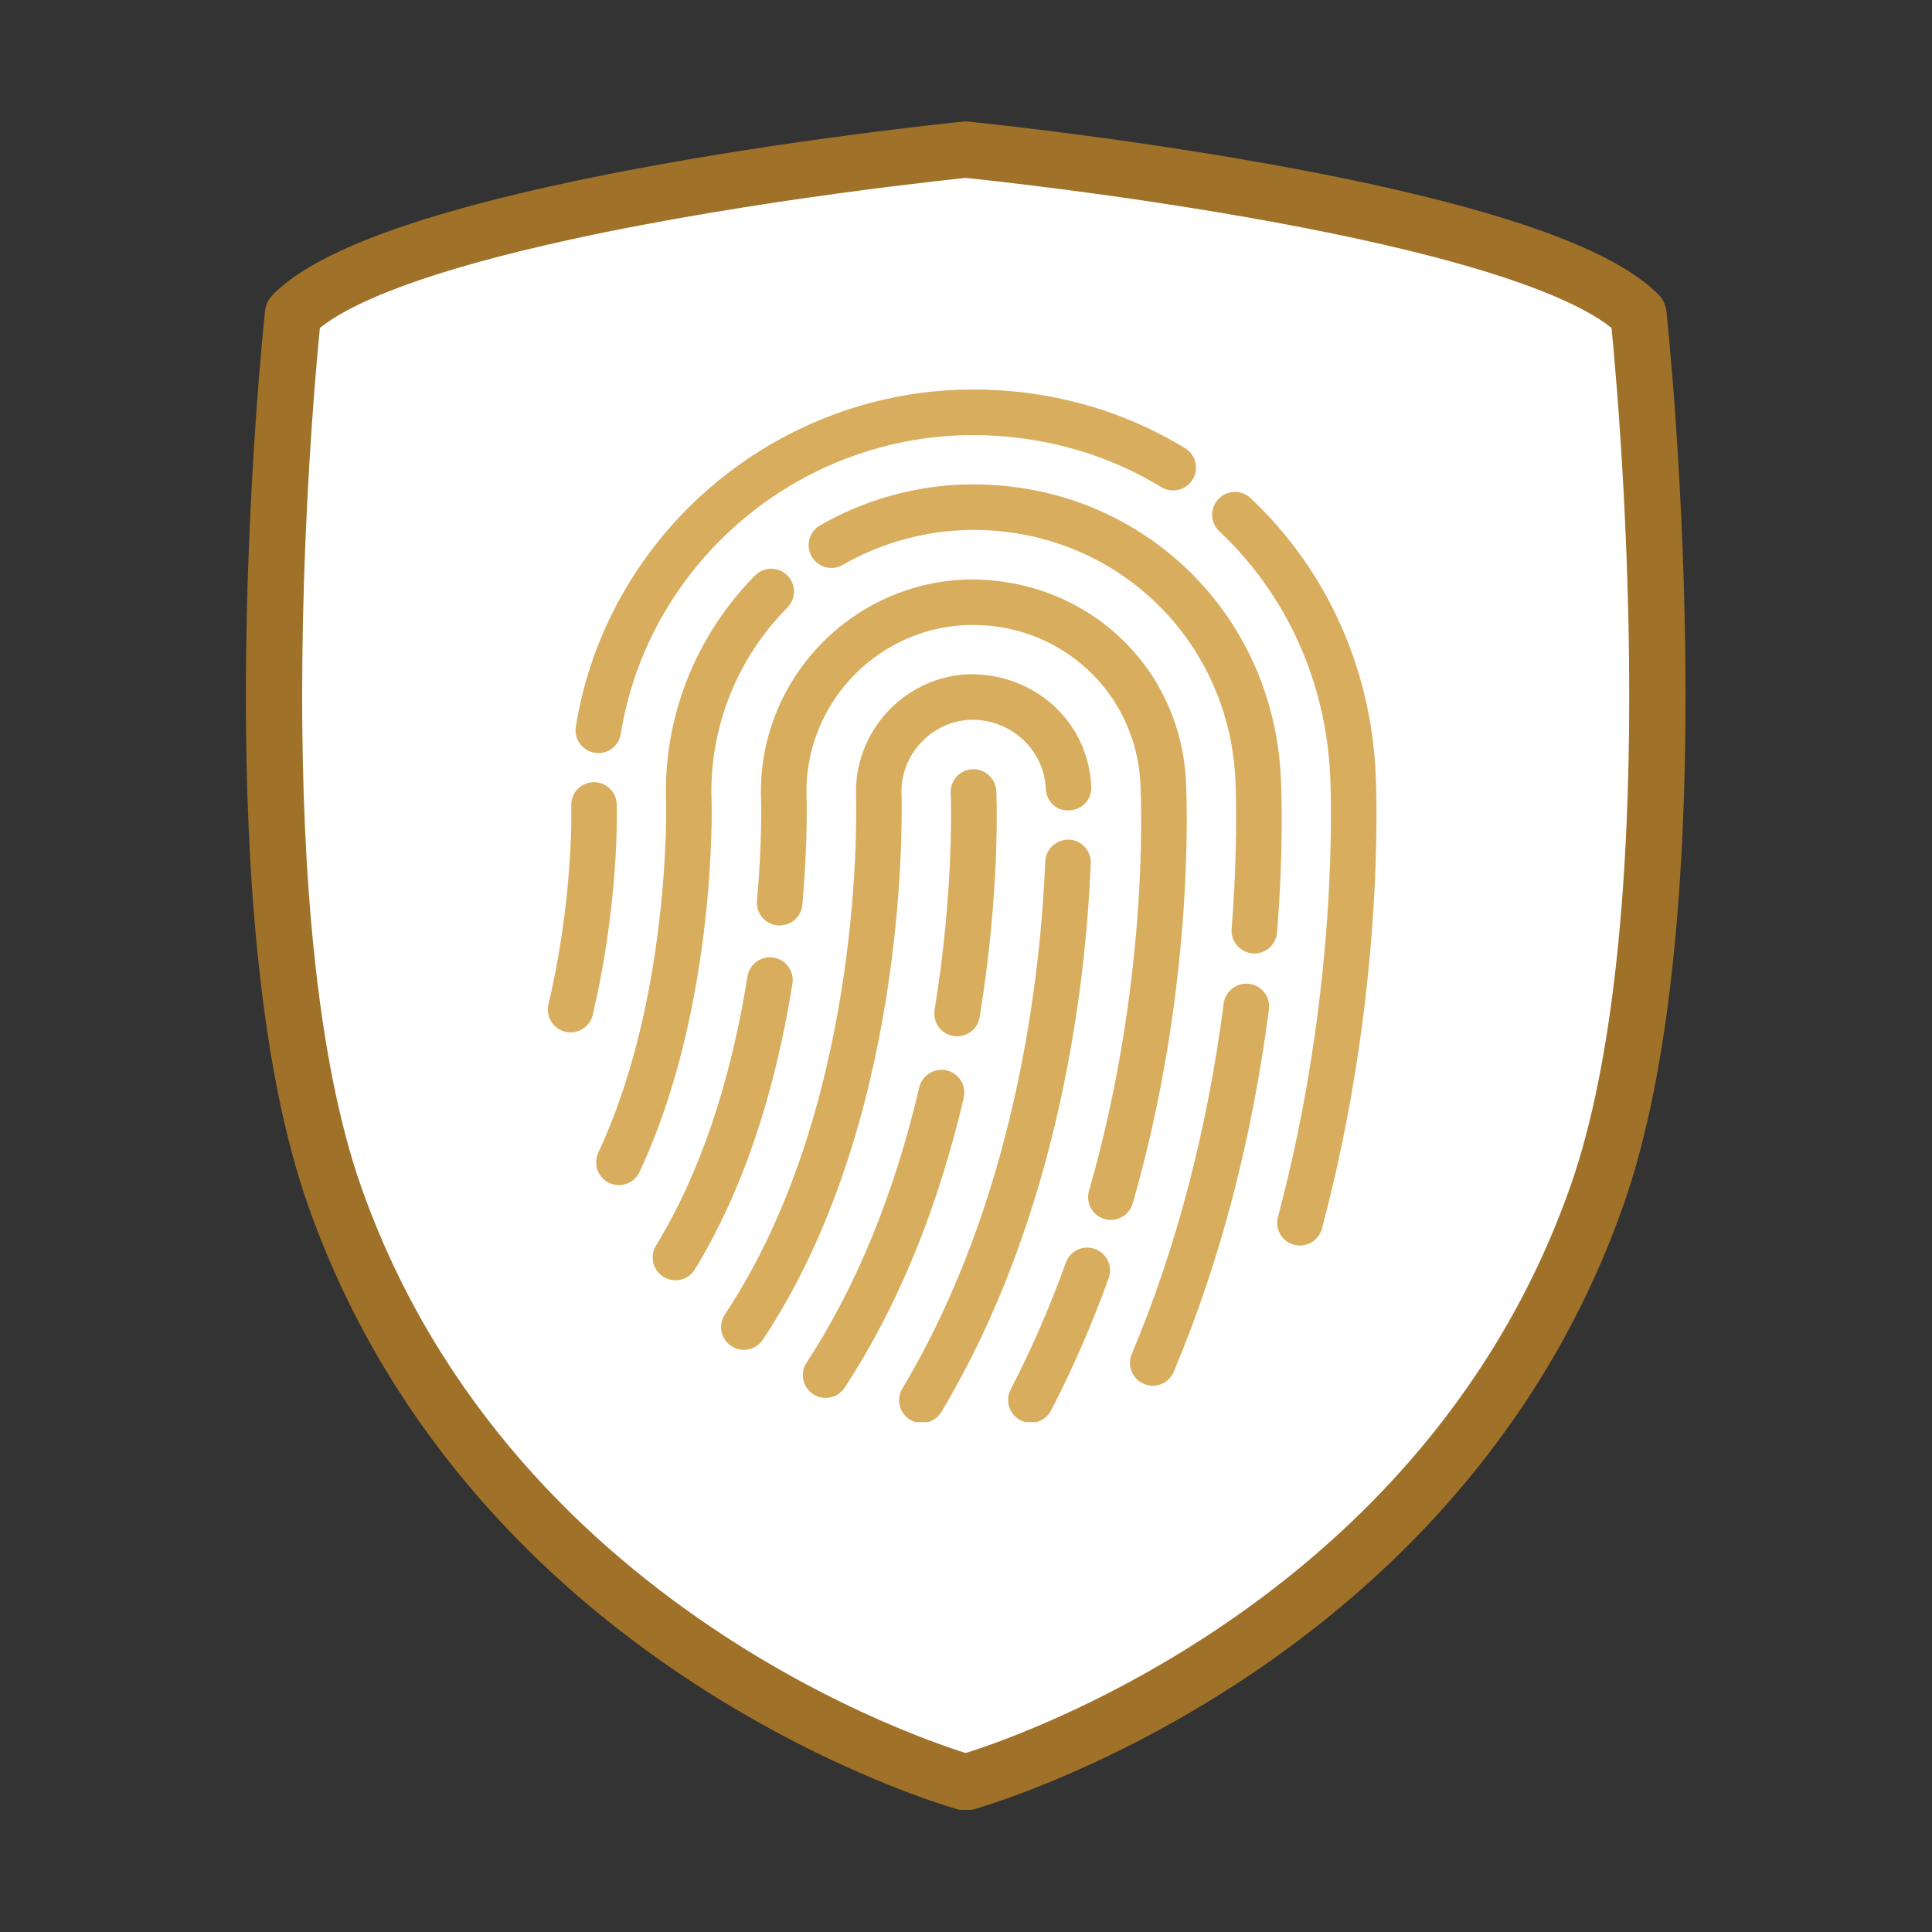 <svg xmlns="http://www.w3.org/2000/svg" xmlns:xlink="http://www.w3.org/1999/xlink" width="500" zoomAndPan="magnify" viewBox="0 0 375 375" height="500" preserveAspectRatio="xMidYMid meet" version="1.0"><rect x="0" y="0" width="375" height="375" fill="#333333" stroke="none"/><defs><clipPath id="d0f7a4f204"><path d="M 47 23.543 L 328 23.543 L 328 351.293 L 47 351.293 Z M 47 23.543 " clip-rule="nonzero"/></clipPath><clipPath id="d0e22fc550"><path d="M 174 162 L 212 162 L 212 276.035 L 174 276.035 Z M 174 162 " clip-rule="nonzero"/></clipPath><clipPath id="86e9035666"><path d="M 195 242 L 216 242 L 216 276.035 L 195 276.035 Z M 195 242 " clip-rule="nonzero"/></clipPath><clipPath id="39115bde89"><path d="M 111 75.035 L 233 75.035 L 233 147 L 111 147 Z M 111 75.035 " clip-rule="nonzero"/></clipPath><clipPath id="ff851619d5"><path d="M 106.312 151 L 120 151 L 120 201 L 106.312 201 Z M 106.312 151 " clip-rule="nonzero"/></clipPath></defs><path fill="#ffffff" d="M 318.02 61.004 C 296.938 39.922 187.445 29.043 187.445 29.043 C 187.445 29.043 77.949 39.922 56.863 61.004 C 56.863 61.004 44.531 174.457 65.027 232.383 C 96.312 320.793 187.445 345.957 187.445 345.957 C 187.445 345.957 278.57 320.793 309.859 232.383 C 330.359 174.457 318.02 61.004 318.02 61.004 " fill-opacity="1" fill-rule="nonzero"/><g clip-path="url(#d0f7a4f204)"><path fill="#a07128" d="M 318.02 61.004 L 321.879 57.145 C 320.184 55.449 318.207 53.957 315.992 52.551 C 311.84 49.938 306.828 47.645 301.152 45.516 C 291.23 41.809 279.285 38.633 266.859 35.902 C 248.234 31.816 228.555 28.75 213.5 26.699 C 198.453 24.645 188.027 23.609 187.98 23.605 C 187.66 23.57 187.223 23.57 186.902 23.605 C 186.816 23.613 159.352 26.34 129.098 31.738 C 113.969 34.441 98.148 37.805 84.586 41.891 C 77.809 43.93 71.586 46.152 66.238 48.621 C 63.562 49.855 61.105 51.152 58.891 52.551 C 56.676 53.957 54.703 55.449 53.004 57.145 C 52.129 58.016 51.57 59.184 51.438 60.414 C 51.426 60.535 47.727 94.527 47.727 135.016 C 47.727 151.836 48.359 169.781 50.188 186.934 C 52.02 204.09 55.012 220.441 59.879 234.203 C 67.949 257.02 79.902 275.785 93.238 291.027 C 113.262 313.895 136.352 328.879 154.461 338.191 C 172.57 347.504 185.719 351.148 185.988 351.223 C 186.938 351.484 187.949 351.484 188.895 351.223 C 189.254 351.117 212.512 344.684 239.891 326.906 C 253.582 318.012 268.301 306.273 281.645 291.027 C 294.98 275.785 306.934 257.02 315.008 234.203 C 319.871 220.441 322.867 204.09 324.695 186.938 C 326.523 169.789 327.16 151.848 327.16 135.027 C 327.16 94.535 323.457 60.535 323.445 60.414 C 323.309 59.184 322.754 58.016 321.879 57.145 L 318.02 61.004 L 312.586 61.594 L 312.594 61.684 C 312.801 63.586 316.238 96.434 316.234 135.027 C 316.238 151.562 315.605 169.16 313.832 185.781 C 312.07 202.395 309.148 218.043 304.711 230.562 C 297.137 251.949 285.969 269.488 273.422 283.832 C 254.609 305.34 232.66 319.621 215.43 328.477 C 206.816 332.906 199.387 335.977 194.148 337.938 C 191.527 338.914 189.453 339.613 188.055 340.062 C 187.352 340.289 186.816 340.449 186.473 340.551 C 186.297 340.609 186.168 340.641 186.082 340.668 L 185.996 340.688 L 185.984 340.691 L 186.922 344.078 L 185.988 340.691 L 185.984 340.691 L 186.922 344.078 L 185.988 340.691 L 187.445 345.957 L 188.895 340.691 C 188.551 340.605 166.191 334.285 140.328 317.348 C 127.395 308.879 113.594 297.773 101.168 283.496 C 88.742 269.215 77.688 251.785 70.176 230.562 C 65.738 218.043 62.812 202.391 61.051 185.777 C 59.281 169.156 58.645 151.559 58.648 135.016 C 58.648 115.102 59.562 96.715 60.477 83.32 C 60.93 76.625 61.387 71.18 61.73 67.414 C 61.898 65.531 62.043 64.07 62.145 63.082 C 62.195 62.586 62.234 62.211 62.258 61.965 C 62.27 61.836 62.281 61.742 62.289 61.684 L 62.297 61.594 L 56.863 61.004 L 60.727 64.867 C 61.668 63.922 63.02 62.863 64.723 61.789 C 67.922 59.762 72.344 57.691 77.562 55.746 C 86.699 52.32 98.258 49.227 110.367 46.574 C 128.539 42.578 147.988 39.547 162.859 37.52 C 170.293 36.508 176.586 35.746 181.016 35.238 C 183.227 34.98 184.977 34.789 186.168 34.664 C 186.766 34.602 187.219 34.551 187.523 34.52 C 187.832 34.488 187.98 34.473 187.98 34.473 L 187.445 29.043 L 186.902 34.473 C 186.902 34.473 187 34.484 187.199 34.504 C 190.336 34.824 217.699 37.695 246.66 43 C 261.133 45.648 276.012 48.91 288.348 52.711 C 294.508 54.609 300.039 56.641 304.496 58.738 C 306.727 59.785 308.688 60.848 310.316 61.887 C 311.949 62.93 313.242 63.953 314.152 64.867 L 318.02 61.004 L 312.586 61.594 L 318.02 61.004 " fill-opacity="1" fill-rule="nonzero"/></g><path fill="#d8ae5e" d="M 183.75 207.754 C 181.387 207.203 179 208.684 178.43 211.047 C 173.594 231.699 166.246 249.668 156.555 264.492 C 155.223 266.539 155.793 269.285 157.844 270.617 C 158.582 271.102 159.426 271.336 160.27 271.336 C 161.707 271.336 163.121 270.637 163.965 269.328 C 174.227 253.637 182 234.719 187.066 213.055 C 187.594 210.688 186.117 208.324 183.75 207.754 Z M 183.75 207.754 " fill-opacity="1" fill-rule="nonzero"/><path fill="#d8ae5e" d="M 185.062 201.078 C 185.316 201.121 185.547 201.145 185.777 201.145 C 187.91 201.145 189.793 199.602 190.148 197.426 C 194.203 172.699 193.422 154.285 193.383 153.527 C 193.273 151.078 191.121 149.195 188.758 149.301 C 186.309 149.406 184.426 151.477 184.531 153.926 C 184.555 154.117 185.293 172.258 181.406 196.012 C 181.008 198.418 182.652 200.699 185.062 201.078 Z M 185.062 201.078 " fill-opacity="1" fill-rule="nonzero"/><g clip-path="url(#d0e22fc550)"><path fill="#d8ae5e" d="M 207.488 162.965 C 205.039 162.945 202.988 164.762 202.883 167.211 C 201.977 189.613 197.16 232.711 175.137 269.52 C 173.891 271.609 174.566 274.332 176.656 275.578 C 177.375 276 178.156 276.211 178.918 276.211 C 180.414 276.211 181.895 275.453 182.719 274.059 C 205.754 235.562 210.781 190.816 211.711 167.566 C 211.816 165.117 209.914 163.07 207.488 162.965 Z M 207.488 162.965 " fill-opacity="1" fill-rule="nonzero"/></g><path fill="#d8ae5e" d="M 174.988 154.309 C 174.82 150.59 176.129 147.023 178.664 144.254 C 181.195 141.488 184.641 139.883 188.293 139.715 C 196.043 139.484 202.629 145.375 202.988 153.082 C 203.094 155.531 205.039 157.496 207.613 157.285 C 210.062 157.18 211.941 155.109 211.816 152.66 C 211.223 140.074 200.855 130.637 187.977 130.867 C 175.41 131.418 165.613 142.102 166.16 154.73 C 166.309 160.852 166.879 215.691 140.695 255.137 C 139.344 257.164 139.895 259.91 141.941 261.262 C 142.703 261.77 143.547 262 144.391 262 C 145.828 262 147.219 261.305 148.086 260.016 C 175.727 218.332 175.137 160.938 174.988 154.309 Z M 174.988 154.309 " fill-opacity="1" fill-rule="nonzero"/><path fill="#d8ae5e" d="M 150.156 185.875 C 147.75 185.477 145.469 187.121 145.086 189.551 C 141.75 210.328 135.797 227.898 127.328 241.77 C 126.062 243.863 126.715 246.586 128.809 247.852 C 129.523 248.297 130.328 248.508 131.109 248.508 C 132.609 248.508 134.066 247.746 134.887 246.375 C 143.949 231.508 150.305 212.863 153.809 190.945 C 154.211 188.535 152.586 186.258 150.156 185.875 Z M 150.156 185.875 " fill-opacity="1" fill-rule="nonzero"/><g clip-path="url(#86e9035666)"><path fill="#d8ae5e" d="M 212.535 242.426 C 210.23 241.582 207.699 242.785 206.875 245.086 C 203.77 253.723 200.16 262 196.168 269.707 C 195.051 271.883 195.895 274.543 198.047 275.664 C 198.703 276 199.398 276.168 200.074 276.168 C 201.68 276.168 203.223 275.305 204.004 273.785 C 208.184 265.738 211.941 257.082 215.195 248.086 C 216.02 245.785 214.836 243.25 212.535 242.426 Z M 212.535 242.426 " fill-opacity="1" fill-rule="nonzero"/></g><path fill="#d8ae5e" d="M 230.207 151.836 C 229.172 128.988 210.316 111.82 187.195 112.496 C 164.473 113.488 146.777 132.727 147.727 155.426 C 147.727 155.488 147.98 163.195 146.926 174.832 C 146.715 177.262 148.508 179.414 150.938 179.625 C 153.43 179.793 155.52 178.043 155.73 175.613 C 156.848 163.09 156.555 155.004 156.555 155.004 C 155.816 137.203 169.73 122.082 187.531 121.324 C 205.648 120.648 220.559 134.289 221.359 152.238 C 221.551 156.102 222.902 191.094 211.371 231.148 C 210.695 233.492 212.047 235.941 214.391 236.617 C 214.793 236.746 215.215 236.789 215.617 236.789 C 217.539 236.789 219.312 235.52 219.859 233.578 C 231.793 192.168 230.398 155.828 230.207 151.836 Z M 230.207 151.836 " fill-opacity="1" fill-rule="nonzero"/><path fill="#d8ae5e" d="M 242.477 190.965 C 240.07 190.648 237.832 192.359 237.516 194.789 C 234.324 219.367 228.328 242.258 219.672 262.824 C 218.719 265.082 219.777 267.66 222.035 268.609 C 222.605 268.844 223.176 268.969 223.746 268.969 C 225.477 268.969 227.125 267.957 227.82 266.266 C 236.797 244.961 243.004 221.289 246.297 195.906 C 246.617 193.5 244.906 191.262 242.477 190.965 Z M 242.477 190.965 " fill-opacity="1" fill-rule="nonzero"/><path fill="#d8ae5e" d="M 248.621 151.035 C 247.145 118.598 221.148 94.02 188.945 94.02 C 188.082 94.02 187.234 94.043 186.371 94.062 C 176.824 94.484 167.43 97.207 159.172 101.98 C 157.062 103.207 156.32 105.91 157.547 108.02 C 158.77 110.133 161.473 110.871 163.586 109.645 C 170.617 105.59 178.621 103.27 186.75 102.91 C 215.047 101.707 238.508 123.074 239.793 151.434 C 239.922 154.348 240.258 165.012 239.055 180.281 C 238.867 182.707 240.68 184.84 243.109 185.051 C 243.238 185.074 243.344 185.074 243.469 185.074 C 245.75 185.074 247.691 183.32 247.883 181 C 249.129 165.203 248.77 154.074 248.621 151.035 Z M 248.621 151.035 " fill-opacity="1" fill-rule="nonzero"/><path fill="#d8ae5e" d="M 138.121 155.574 C 137.551 141.637 142.914 127.91 152.836 117.922 C 154.547 116.191 154.547 113.383 152.816 111.672 C 151.086 109.961 148.277 109.961 146.566 111.695 C 134.91 123.434 128.617 139.566 129.293 155.977 C 129.312 156.336 130.094 193.922 116.137 223.695 C 115.863 224.285 115.715 224.961 115.715 225.617 C 115.715 228.066 117.699 230.031 120.129 230.031 C 121.945 230.031 123.527 228.91 124.203 227.328 C 139.195 195.211 138.141 155.723 138.121 155.574 Z M 138.121 155.574 " fill-opacity="1" fill-rule="nonzero"/><g clip-path="url(#39115bde89)"><path fill="#d8ae5e" d="M 115.418 146.113 C 115.652 146.156 115.906 146.176 116.137 146.176 C 118.27 146.176 120.148 144.637 120.488 142.461 C 125.684 110.301 153.195 85.934 185.926 84.516 C 200.055 83.969 213.695 87.43 225.414 94.547 C 227.484 95.816 230.23 95.16 231.496 93.07 C 232.762 90.98 232.109 88.254 230.02 86.988 C 216.801 78.941 201.512 75.035 185.566 75.668 C 148.656 77.273 117.617 104.77 111.766 141.047 C 111.387 143.453 113.012 145.711 115.418 146.113 Z M 115.418 146.113 " fill-opacity="1" fill-rule="nonzero"/></g><g clip-path="url(#ff851619d5)"><path fill="#d8ae5e" d="M 119.707 156.125 C 119.641 153.715 117.68 151.816 115.293 151.816 C 115.25 151.816 115.207 151.816 115.188 151.816 C 112.738 151.879 110.816 153.906 110.879 156.355 C 111.047 163.051 110.309 178.719 106.465 194.914 C 106.383 195.25 106.34 195.633 106.34 195.969 C 106.34 198.418 108.324 200.383 110.754 200.383 C 112.887 200.383 114.66 198.863 115.082 196.855 C 118.84 180.914 119.918 164.949 119.707 156.125 Z M 119.707 156.125 " fill-opacity="1" fill-rule="nonzero"/></g><path fill="#d8ae5e" d="M 267.016 150.168 C 266.062 129.539 257.449 110.531 242.73 96.68 C 240.934 94.992 238.148 95.098 236.48 96.871 C 234.812 98.645 234.875 101.453 236.668 103.121 C 249.699 115.391 257.344 132.242 258.188 150.57 C 258.379 154.707 259.77 192.297 248.051 236.195 C 247.418 238.562 248.812 240.988 251.176 241.602 C 251.555 241.707 251.938 241.75 252.316 241.75 C 254.281 241.75 256.055 240.441 256.582 238.477 C 268.66 193.309 267.227 154.453 267.016 150.168 Z M 267.016 150.168 " fill-opacity="1" fill-rule="nonzero"/></svg>